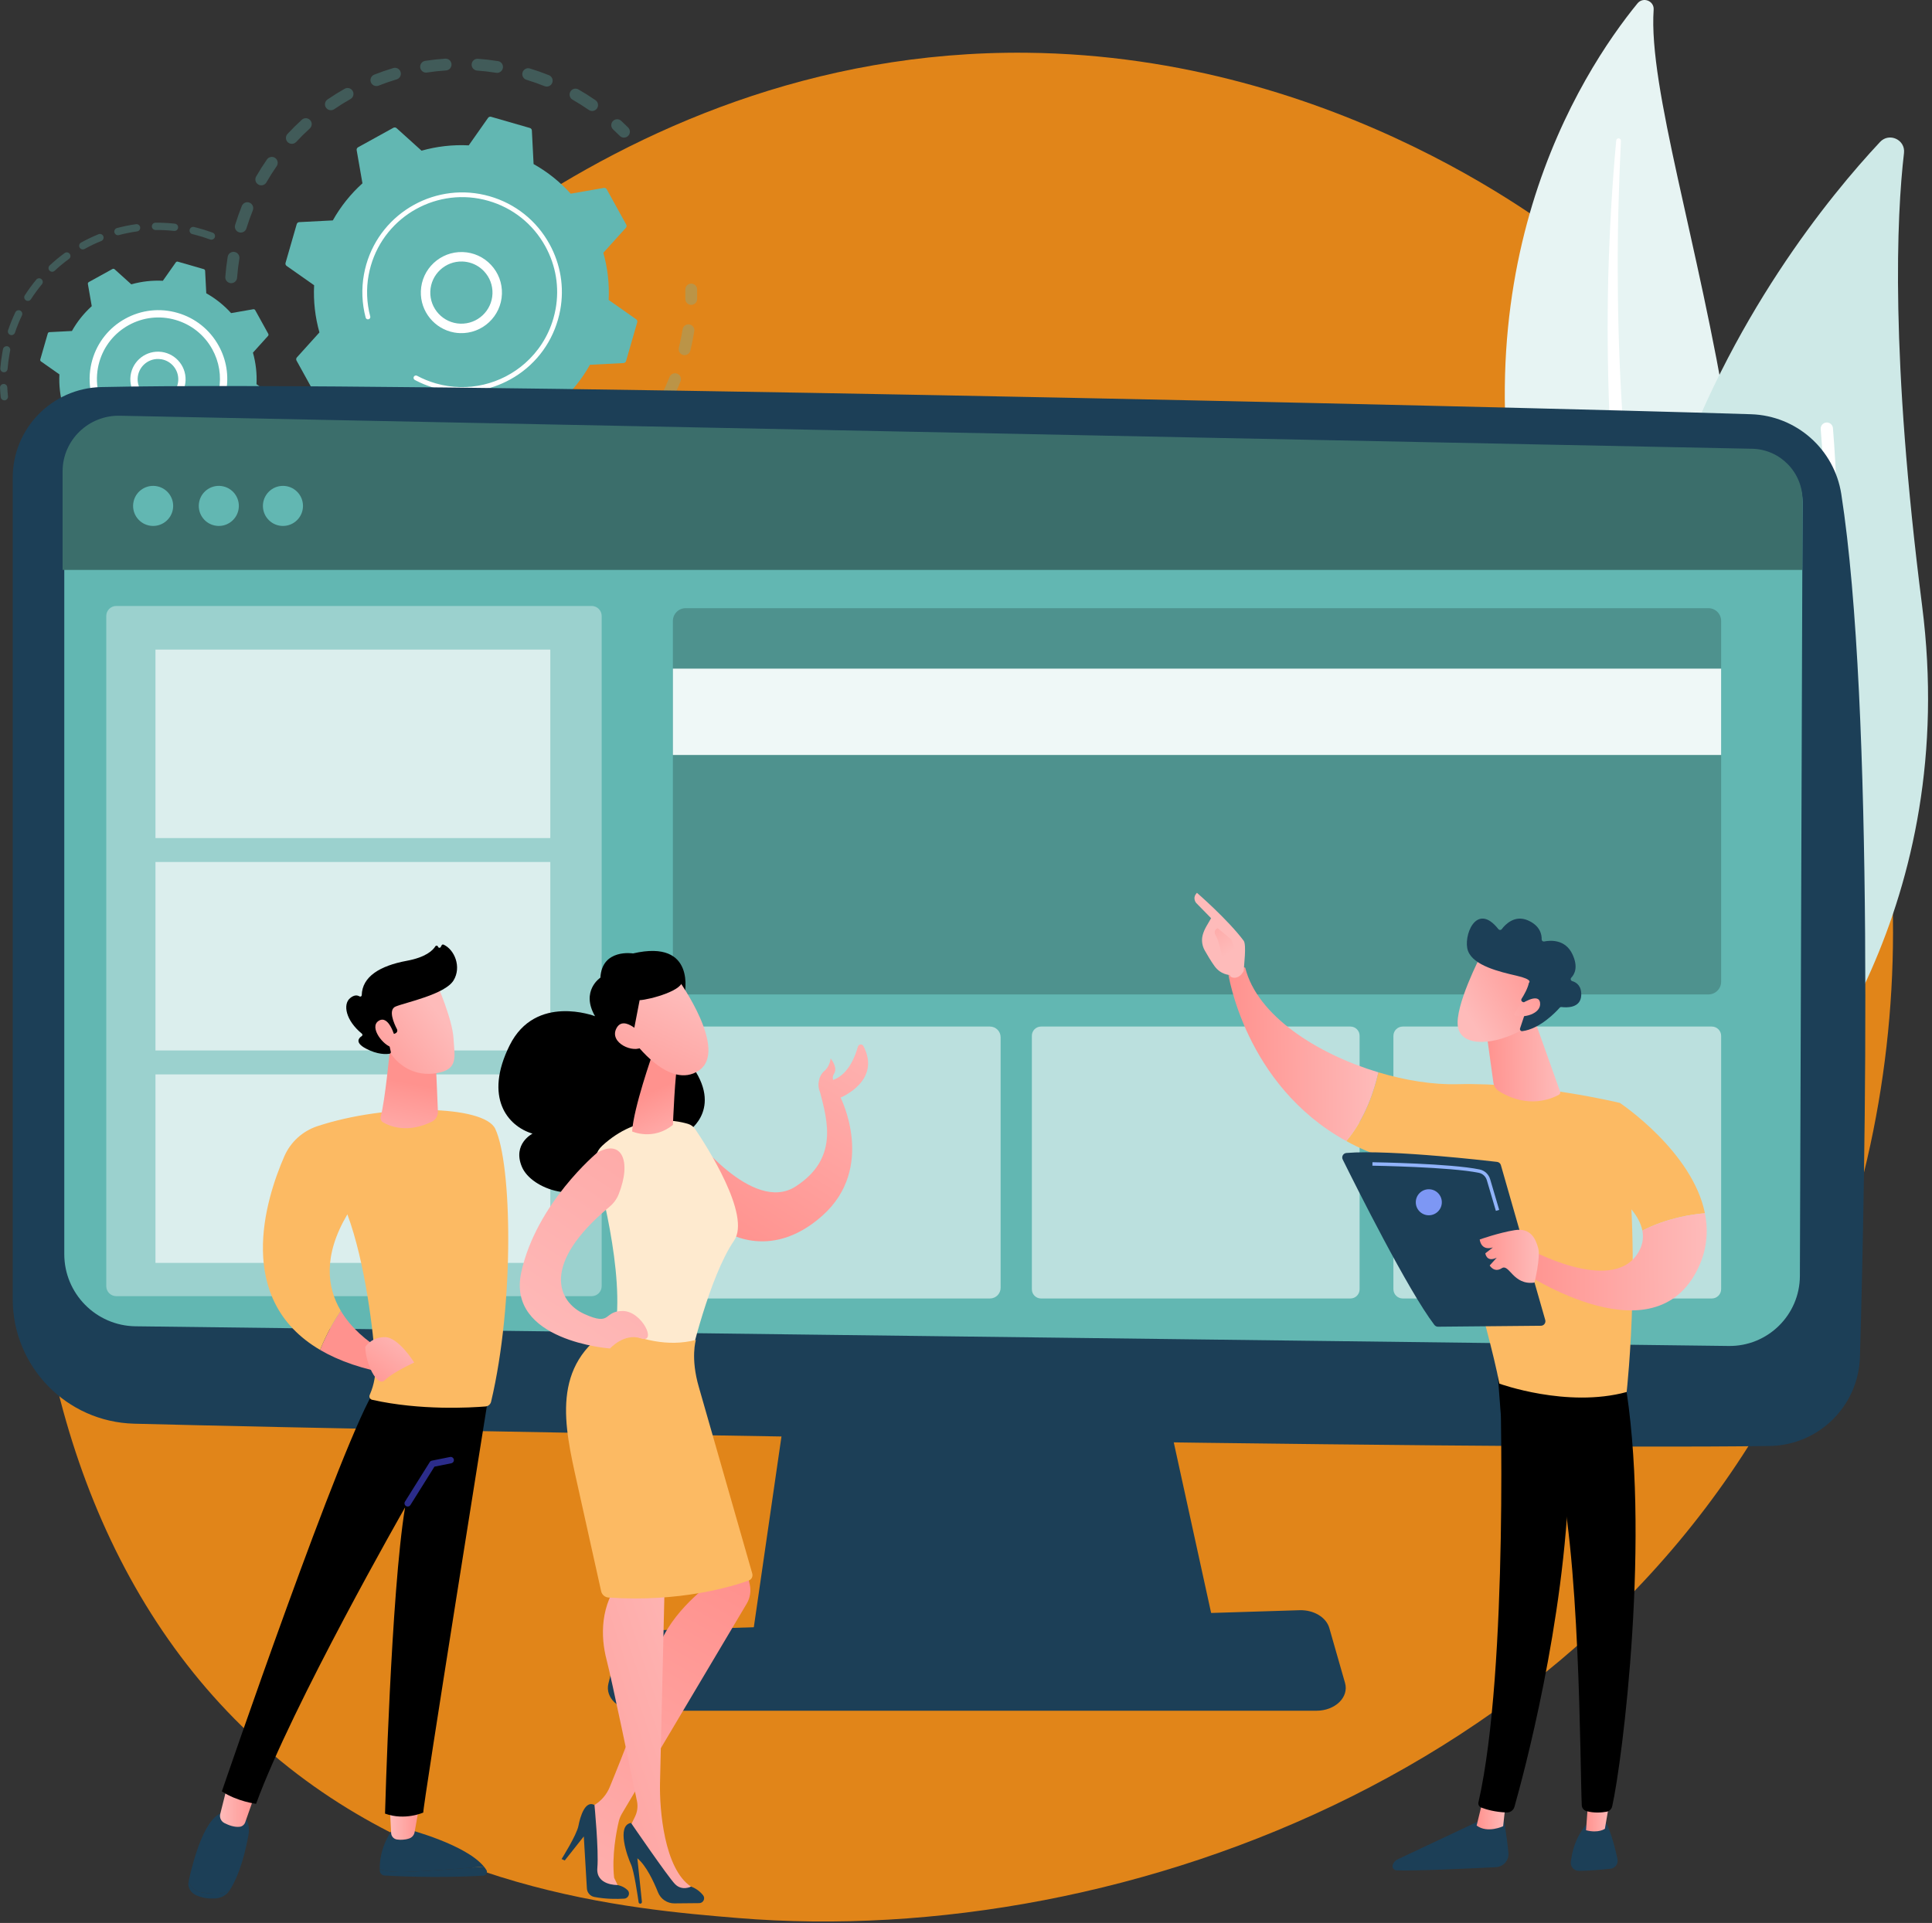 <svg xmlns="http://www.w3.org/2000/svg" width="452" height="450" viewBox="0 0 452 450" fill="none"><rect x="0" y="0" width="452" height="450" fill="#333333" stroke="none"/><path d="M424.609 308.848C380.45 412.064 263.885 456.398 172.554 448.839C147.617 446.775 97.443 442.622 58.267 405.575C-16.968 334.427 -5.381 185.709 66.641 98.152C75.915 86.876 140.115 11.332 240.158 12.343C313.403 13.083 364.814 54.459 371.065 59.613C378.962 66.125 396.38 81.599 412.078 106.147C448.962 163.827 452.204 244.348 424.609 308.848Z" fill="#E18519"></path><g opacity="0.3"><path d="M53.841 66.247C53.153 66.122 52.657 65.494 52.711 64.782C52.828 63.223 53.016 61.647 53.267 60.096C53.389 59.341 54.1 58.829 54.854 58.951C54.863 58.953 54.872 58.954 54.881 58.956C55.62 59.09 56.12 59.793 55.999 60.538C55.76 62.012 55.582 63.51 55.47 64.99C55.412 65.752 54.748 66.323 53.986 66.266C53.937 66.262 53.889 66.255 53.841 66.247ZM56.085 54.403C56.032 54.394 55.978 54.381 55.925 54.364C55.195 54.14 54.784 53.366 55.008 52.636C55.468 51.135 55.997 49.639 56.58 48.19C56.865 47.481 57.668 47.139 58.38 47.422C59.09 47.708 59.432 48.514 59.148 49.222C58.593 50.6 58.091 52.021 57.654 53.447C57.446 54.125 56.765 54.527 56.085 54.403ZM60.881 43.348C60.729 43.321 60.58 43.267 60.438 43.186C59.776 42.804 59.548 41.959 59.929 41.296C60.71 39.939 61.56 38.598 62.455 37.311C62.892 36.684 63.754 36.531 64.381 36.966C65.008 37.403 65.163 38.265 64.726 38.892C63.876 40.114 63.069 41.387 62.327 42.676C62.028 43.197 61.44 43.45 60.881 43.348ZM68.029 33.641C67.779 33.595 67.538 33.48 67.337 33.294C66.777 32.775 66.744 31.899 67.263 31.339C68.329 30.19 69.457 29.073 70.617 28.019C71.182 27.506 72.057 27.547 72.571 28.112C73.085 28.677 73.043 29.552 72.478 30.067C71.377 31.067 70.305 32.128 69.293 33.221C68.959 33.58 68.479 33.723 68.029 33.641ZM77.163 25.772C76.812 25.708 76.486 25.509 76.268 25.191C75.837 24.56 75.999 23.699 76.63 23.268C77.921 22.386 79.268 21.547 80.634 20.774C81.299 20.397 82.143 20.631 82.519 21.296C82.896 21.961 82.662 22.805 81.997 23.182C80.698 23.916 79.418 24.714 78.191 25.553C77.878 25.767 77.509 25.835 77.163 25.772ZM87.809 20.119C87.355 20.037 86.951 19.728 86.769 19.267C86.488 18.556 86.836 17.752 87.547 17.471C89.003 16.895 90.503 16.375 92.003 15.925C92.736 15.705 93.507 16.12 93.726 16.853C93.946 17.584 93.53 18.356 92.799 18.575C91.373 19.003 89.948 19.497 88.564 20.045C88.315 20.143 88.055 20.164 87.809 20.119ZM138.284 25.947C138.095 25.913 137.911 25.838 137.744 25.722C136.522 24.875 135.247 24.07 133.954 23.329C133.291 22.95 133.061 22.104 133.441 21.441C133.821 20.778 134.666 20.548 135.329 20.928C136.691 21.708 138.034 22.556 139.321 23.448C139.949 23.883 140.105 24.746 139.669 25.373C139.35 25.834 138.801 26.041 138.284 25.947ZM99.436 16.969C98.871 16.867 98.408 16.417 98.316 15.818C98.2 15.062 98.719 14.356 99.474 14.24C101.022 14.002 102.599 13.829 104.162 13.725C104.925 13.678 105.584 14.251 105.635 15.014C105.685 15.777 105.108 16.436 104.345 16.487C102.861 16.585 101.363 16.75 99.893 16.975C99.737 16.999 99.583 16.996 99.436 16.969ZM127.668 20.239C127.578 20.222 127.488 20.197 127.4 20.162C126.019 19.609 124.596 19.109 123.17 18.675C122.439 18.452 122.027 17.679 122.249 16.948C122.472 16.217 123.246 15.801 123.976 16.027C125.476 16.485 126.974 17.011 128.427 17.592C129.137 17.876 129.482 18.681 129.198 19.391C128.95 20.012 128.302 20.354 127.668 20.239ZM111.475 16.495C110.788 16.37 110.292 15.744 110.344 15.033C110.4 14.27 111.064 13.698 111.826 13.754C113.386 13.869 114.963 14.053 116.511 14.301C116.521 14.302 116.53 14.304 116.54 14.306C117.279 14.44 117.778 15.141 117.658 15.886C117.537 16.641 116.828 17.154 116.073 17.033C114.602 16.797 113.105 16.623 111.622 16.514C111.572 16.51 111.523 16.504 111.475 16.495Z" fill="#62B7B2"></path><path d="M145.735 32.183C145.467 32.135 145.21 32.007 145.003 31.799C144.5 31.293 143.977 30.79 143.451 30.302C142.89 29.783 142.856 28.907 143.375 28.347C143.894 27.786 144.77 27.751 145.331 28.272C145.885 28.785 146.434 29.314 146.964 29.846C147.503 30.387 147.501 31.264 146.96 31.802C146.626 32.135 146.165 32.261 145.735 32.183Z" fill="#62B7B2"></path></g><g opacity="0.3"><path d="M161.465 71.325C160.808 71.206 160.317 70.624 160.331 69.935C160.346 69.222 160.346 68.496 160.332 67.779C160.316 67.015 160.923 66.383 161.687 66.368C162.454 66.352 163.083 66.959 163.099 67.723C163.114 68.478 163.113 69.242 163.098 69.993C163.082 70.757 162.449 71.364 161.685 71.348C161.61 71.346 161.537 71.338 161.465 71.325Z" fill="#62B7B2"></path><path d="M98.001 123.268C97.374 123.154 96.748 123.029 96.121 122.893C95.374 122.731 94.9 121.995 95.061 121.248C95.223 120.501 95.964 120.025 96.707 120.188C98.154 120.502 99.611 120.756 101.053 120.946C101.812 121.047 102.344 121.741 102.245 122.498C102.145 123.256 101.45 123.79 100.693 123.69C99.8 123.573 98.895 123.431 98.001 123.268ZM89.104 120.861C89.028 120.848 88.951 120.827 88.876 120.8C87.425 120.272 85.981 119.676 84.583 119.03C83.89 118.709 83.587 117.887 83.908 117.194C84.229 116.5 85.053 116.196 85.745 116.519C87.072 117.132 88.444 117.698 89.823 118.2C90.541 118.461 90.911 119.255 90.65 119.973C90.416 120.616 89.755 120.98 89.104 120.861ZM107.96 124.137C107.318 124.02 106.83 123.46 106.825 122.784C106.821 122.02 107.436 121.397 108.201 121.392C109.662 121.383 111.144 121.311 112.604 121.178C113.365 121.109 114.038 121.669 114.107 122.43C114.177 123.191 113.616 123.864 112.855 123.934C111.317 124.074 109.757 124.149 108.218 124.159C108.13 124.16 108.044 124.152 107.96 124.137ZM78.469 115.6C78.296 115.568 78.127 115.503 77.97 115.402C76.672 114.569 75.394 113.671 74.171 112.731C73.566 112.266 73.452 111.397 73.917 110.792C74.383 110.185 75.251 110.071 75.858 110.537C77.018 111.429 78.232 112.282 79.465 113.073C80.108 113.486 80.295 114.342 79.882 114.985C79.57 115.471 79.004 115.697 78.469 115.6ZM119.734 122.75C119.207 122.654 118.762 122.256 118.633 121.701C118.46 120.957 118.923 120.213 119.668 120.04C121.091 119.71 122.52 119.314 123.916 118.863C124.643 118.629 125.423 119.027 125.658 119.755C125.892 120.482 125.493 121.262 124.766 121.496C123.297 121.971 121.792 122.388 120.294 122.736C120.104 122.78 119.914 122.783 119.734 122.75ZM130.918 118.813C130.497 118.737 130.118 118.467 129.918 118.052C129.587 117.363 129.876 116.537 130.565 116.205C131.885 115.57 133.195 114.871 134.456 114.129C135.114 113.741 135.962 113.96 136.35 114.619C136.738 115.278 136.518 116.126 135.859 116.514C134.532 117.295 133.154 118.03 131.765 118.699C131.491 118.83 131.196 118.864 130.918 118.813ZM140.979 112.532C140.659 112.474 140.358 112.304 140.14 112.028C139.667 111.428 139.77 110.558 140.37 110.085C141.521 109.176 142.647 108.21 143.716 107.211C144.274 106.689 145.149 106.718 145.672 107.277C146.193 107.836 146.164 108.711 145.605 109.233C144.48 110.284 143.295 111.301 142.084 112.257C141.759 112.513 141.355 112.601 140.979 112.532ZM149.429 104.207C149.207 104.167 148.992 104.072 148.805 103.919C148.212 103.438 148.122 102.566 148.604 101.973C149.529 100.836 150.415 99.646 151.238 98.437C151.669 97.805 152.53 97.642 153.161 98.072C153.792 98.502 153.956 99.362 153.526 99.994C152.658 101.268 151.725 102.521 150.751 103.719C150.421 104.124 149.909 104.294 149.429 104.207ZM155.848 94.226C155.723 94.203 155.6 94.163 155.48 94.104C154.796 93.764 154.516 92.934 154.855 92.25C155.505 90.939 156.107 89.584 156.644 88.221C156.925 87.51 157.731 87.162 158.439 87.442C159.15 87.722 159.499 88.526 159.219 89.237C158.652 90.672 158.018 92.099 157.335 93.478C157.054 94.044 156.439 94.334 155.848 94.226ZM159.915 83.086C159.887 83.081 159.859 83.075 159.831 83.068C159.089 82.886 158.635 82.137 158.817 81.395C159.074 80.347 159.302 79.279 159.495 78.22C159.564 77.837 159.629 77.453 159.691 77.07C159.811 76.315 160.52 75.801 161.275 75.922C162.041 76.028 162.544 76.751 162.424 77.505C162.359 77.909 162.291 78.311 162.217 78.715C162.015 79.829 161.775 80.953 161.504 82.055C161.329 82.769 160.628 83.216 159.915 83.086Z" fill="#62B7B2"></path><path d="M69.232 108.101C68.961 108.052 68.703 107.922 68.495 107.712C67.969 107.178 67.445 106.624 66.936 106.063C66.422 105.497 66.465 104.622 67.03 104.109C67.596 103.595 68.471 103.637 68.985 104.203C69.468 104.736 69.966 105.262 70.466 105.769C71.002 106.312 70.996 107.189 70.452 107.725C70.118 108.054 69.66 108.179 69.232 108.101Z" fill="#62B7B2"></path></g><path d="M73.939 92.645C74.073 92.886 74.345 93.017 74.617 92.969L82.371 91.618C84.835 94.345 87.751 96.7 91.051 98.549L91.454 106.405C91.469 106.68 91.656 106.917 91.921 106.993L100.993 109.609C101.258 109.686 101.542 109.585 101.701 109.36L106.225 102.925C110.003 103.117 113.726 102.677 117.264 101.681L123.107 106.954C123.312 107.139 123.612 107.173 123.853 107.04L132.117 102.475C132.359 102.342 132.489 102.07 132.442 101.798L131.09 94.044C133.818 91.58 136.172 88.663 138.022 85.363L145.877 84.96C146.153 84.946 146.389 84.758 146.465 84.493L149.082 75.422C149.158 75.157 149.058 74.872 148.832 74.714L142.398 70.189C142.589 66.411 142.15 62.689 141.153 59.151L146.426 53.307C146.611 53.103 146.646 52.803 146.512 52.562L141.948 44.297C141.814 44.056 141.542 43.925 141.27 43.973L133.516 45.324C131.052 42.597 128.136 40.243 124.836 38.393L124.433 30.537C124.418 30.262 124.231 30.026 123.966 29.949L114.894 27.333C114.629 27.256 114.345 27.357 114.186 27.582L109.662 34.017C105.884 33.825 102.161 34.265 98.623 35.261L92.78 29.988C92.575 29.803 92.275 29.769 92.034 29.902L83.769 34.467C83.528 34.6 83.398 34.872 83.445 35.144L84.796 42.898C82.069 45.362 79.715 48.279 77.865 51.578L70.01 51.982C69.734 51.996 69.498 52.183 69.421 52.449L66.805 61.52C66.729 61.785 66.829 62.069 67.054 62.228L73.489 66.752C73.297 70.53 73.737 74.253 74.733 77.791L69.46 83.635C69.276 83.839 69.241 84.139 69.374 84.38L73.939 92.645Z" fill="#62B7B2"></path><path d="M106.241 77.808C101.689 76.98 98.3 72.911 98.46 68.153C98.635 62.923 103.032 58.811 108.262 58.986C110.796 59.071 113.145 60.138 114.876 61.989C116.607 63.84 117.514 66.255 117.429 68.789C117.254 74.019 112.856 78.131 107.626 77.956C107.155 77.94 106.692 77.89 106.241 77.808ZM109.261 61.314C108.909 61.25 108.552 61.211 108.188 61.199C104.178 61.064 100.807 64.218 100.672 68.227C100.538 72.237 103.69 75.61 107.701 75.743C111.71 75.878 115.082 72.725 115.216 68.715C115.282 66.772 114.586 64.921 113.259 63.501C112.18 62.348 110.787 61.591 109.261 61.314Z" fill="white"></path><path d="M103.98 91.328C103.198 91.186 102.419 91.004 101.645 90.781C101.402 90.71 101.159 90.636 100.918 90.558C99.729 90.174 98.572 89.695 97.465 89.129C97.45 89.121 97.435 89.114 97.42 89.106C97.377 89.084 97.335 89.062 97.292 89.04C97.209 88.996 97.126 88.952 97.044 88.908C96.827 88.792 96.719 88.552 96.761 88.322C96.771 88.266 96.79 88.211 96.818 88.159C96.963 87.889 97.298 87.789 97.567 87.933C98.953 88.678 100.428 89.278 101.952 89.717C109.52 91.901 117.321 89.865 122.832 85.006C125.898 82.304 128.255 78.728 129.468 74.519C129.681 73.781 129.856 73.037 129.991 72.292C130.902 67.274 130.067 62.138 127.568 57.614C124.698 52.416 119.975 48.648 114.271 47.003C102.489 43.606 90.15 50.425 86.754 62.2C86.545 62.927 86.373 63.661 86.239 64.399C85.657 67.6 85.783 70.893 86.618 74.04C86.639 74.121 86.642 74.203 86.627 74.281C86.59 74.485 86.439 74.66 86.225 74.717C85.929 74.794 85.626 74.62 85.548 74.324C84.671 71.019 84.539 67.562 85.15 64.202C85.29 63.426 85.471 62.656 85.69 61.894C89.256 49.53 102.218 42.375 114.577 45.939C120.566 47.666 125.524 51.622 128.537 57.078C131.161 61.828 132.037 67.22 131.081 72.488C130.938 73.27 130.756 74.051 130.532 74.825C128.805 80.815 124.849 85.772 119.393 88.786C114.642 91.41 109.249 92.286 103.98 91.328Z" fill="white"></path><g opacity="0.3"><path d="M0.863 93.677C0.499 93.611 0.207 93.313 0.166 92.926C0.09 92.205 0.034 91.471 0.001 90.746C-0.021 90.275 0.344 89.875 0.816 89.853C1.288 89.83 1.687 90.196 1.708 90.668C1.74 91.359 1.793 92.058 1.866 92.747C1.916 93.215 1.576 93.636 1.106 93.687C1.023 93.695 0.942 93.692 0.863 93.677Z" fill="#62B7B2"></path><path d="M0.773 87.104C0.346 87.027 0.04 86.637 0.074 86.197C0.172 84.951 0.335 83.697 0.558 82.468C0.605 82.21 0.655 81.951 0.708 81.691C0.802 81.229 1.275 80.952 1.716 81.024C2.178 81.118 2.477 81.569 2.383 82.032C2.332 82.279 2.284 82.527 2.239 82.774C2.026 83.946 1.871 85.142 1.778 86.33C1.741 86.801 1.33 87.152 0.859 87.115C0.83 87.113 0.801 87.109 0.773 87.104ZM2.544 78.409C2.504 78.402 2.464 78.392 2.425 78.379C1.977 78.229 1.736 77.745 1.885 77.297C2.365 75.861 2.939 74.442 3.59 73.08C3.793 72.653 4.305 72.475 4.729 72.677C5.155 72.881 5.335 73.39 5.132 73.816C4.511 75.116 3.964 76.469 3.506 77.839C3.37 78.247 2.955 78.484 2.544 78.409ZM6.371 70.403C6.264 70.384 6.16 70.344 6.063 70.282C5.665 70.027 5.55 69.498 5.805 69.101C6.622 67.829 7.527 66.593 8.496 65.43C8.798 65.066 9.335 65.017 9.699 65.32C10.062 65.622 10.111 66.161 9.809 66.523C8.885 67.633 8.022 68.81 7.244 70.024C7.051 70.325 6.702 70.463 6.371 70.403ZM12.049 63.584C11.875 63.552 11.71 63.466 11.579 63.328C11.257 62.983 11.274 62.442 11.619 62.119C12.724 61.084 13.903 60.108 15.124 59.219C15.506 58.941 16.041 59.026 16.318 59.407C16.596 59.788 16.512 60.322 16.131 60.601C14.967 61.448 13.841 62.379 12.787 63.367C12.582 63.559 12.307 63.63 12.049 63.584ZM19.221 58.357C18.978 58.313 18.756 58.164 18.626 57.931C18.397 57.519 18.546 56.999 18.958 56.769C20.281 56.035 21.662 55.375 23.061 54.808C23.499 54.63 23.997 54.842 24.174 55.28C24.351 55.717 24.14 56.216 23.703 56.392C22.367 56.934 21.05 57.563 19.788 58.264C19.609 58.363 19.409 58.391 19.221 58.357ZM27.442 55.031C27.128 54.973 26.858 54.74 26.769 54.41C26.647 53.955 26.918 53.486 27.374 53.364C28.835 52.973 30.335 52.67 31.831 52.463C32.3 52.4 32.73 52.726 32.794 53.193C32.859 53.66 32.532 54.092 32.065 54.156C30.639 54.353 29.209 54.642 27.816 55.015C27.69 55.049 27.563 55.052 27.442 55.031ZM36.226 53.815C35.832 53.743 35.53 53.401 35.525 52.986C35.518 52.514 35.896 52.127 36.368 52.12C37.876 52.1 39.404 52.174 40.912 52.34C41.381 52.4 41.72 52.816 41.667 53.284C41.616 53.754 41.193 54.092 40.724 54.04C39.286 53.88 37.828 53.81 36.391 53.829C36.334 53.83 36.279 53.825 36.226 53.815ZM49.299 56.082C49.251 56.073 49.202 56.06 49.154 56.042C47.986 55.608 46.774 55.231 45.55 54.92C45.365 54.872 45.183 54.827 45.001 54.785C44.541 54.675 44.257 54.216 44.365 53.756C44.473 53.296 44.94 52.999 45.393 53.12C45.588 53.167 45.781 53.214 45.975 53.264C47.253 53.589 48.524 53.985 49.749 54.44C50.191 54.604 50.417 55.096 50.252 55.538C50.106 55.932 49.7 56.154 49.299 56.082Z" fill="#62B7B2"></path></g><g opacity="0.3"><path d="M30.773 125.438C30.314 125.355 30.006 124.917 30.084 124.456C30.162 123.99 30.603 123.676 31.068 123.755C32.47 123.991 33.897 124.143 35.311 124.208C35.78 124.234 36.148 124.629 36.126 125.101C36.105 125.573 35.705 125.937 35.233 125.916C33.75 125.847 32.254 125.688 30.785 125.441C30.781 125.44 30.777 125.439 30.773 125.438ZM26.514 124.455C26.483 124.449 26.453 124.442 26.423 124.433C24.996 124.012 23.58 123.501 22.215 122.912C21.781 122.725 21.581 122.223 21.768 121.789C21.955 121.355 22.46 121.158 22.891 121.342C24.194 121.904 25.545 122.392 26.907 122.794C27.359 122.927 27.618 123.403 27.485 123.855C27.36 124.278 26.937 124.531 26.514 124.455ZM39.49 125.835C39.118 125.768 38.822 125.456 38.791 125.06C38.755 124.591 39.107 124.179 39.578 124.143C40.995 124.032 42.417 123.835 43.806 123.556C44.27 123.465 44.719 123.763 44.812 124.226C44.905 124.688 44.605 125.139 44.142 125.232C42.687 125.525 41.196 125.731 39.71 125.846C39.635 125.852 39.561 125.848 39.49 125.835ZM18.498 120.994C18.402 120.976 18.308 120.942 18.219 120.891C16.934 120.139 15.682 119.3 14.5 118.397C14.124 118.11 14.053 117.574 14.339 117.198C14.625 116.825 15.161 116.752 15.537 117.038C16.665 117.898 17.857 118.698 19.082 119.415C19.489 119.654 19.627 120.178 19.388 120.585C19.201 120.903 18.841 121.056 18.498 120.994ZM48.044 124.114C47.746 124.06 47.487 123.849 47.385 123.542C47.236 123.093 47.479 122.61 47.927 122.461C49.273 122.015 50.606 121.482 51.889 120.876C52.316 120.674 52.826 120.857 53.027 121.284C53.229 121.711 53.046 122.22 52.619 122.422C51.274 123.057 49.876 123.616 48.465 124.084C48.324 124.131 48.18 124.138 48.044 124.114ZM55.935 120.39C55.708 120.349 55.498 120.215 55.365 120.005C55.113 119.605 55.233 119.077 55.632 118.826C56.835 118.068 58.003 117.231 59.102 116.338C59.469 116.04 60.007 116.097 60.304 116.463C60.602 116.829 60.546 117.367 60.18 117.664C59.028 118.601 57.804 119.478 56.543 120.272C56.355 120.391 56.138 120.427 55.935 120.39ZM62.708 114.883C62.548 114.854 62.395 114.779 62.269 114.657C61.929 114.33 61.919 113.788 62.246 113.448C63.233 112.426 64.166 111.333 65.018 110.201C65.301 109.825 65.837 109.749 66.214 110.033C66.591 110.317 66.667 110.852 66.383 111.23C65.49 112.416 64.512 113.562 63.477 114.636C63.271 114.849 62.98 114.932 62.708 114.883Z" fill="#62B7B2"></path><path d="M11.527 115.671C11.365 115.642 11.21 115.565 11.083 115.441C10.56 114.93 10.05 114.4 9.567 113.868C9.25 113.518 9.276 112.978 9.625 112.66C9.975 112.345 10.515 112.37 10.833 112.719C11.293 113.227 11.78 113.732 12.279 114.22C12.616 114.55 12.622 115.092 12.292 115.429C12.085 115.639 11.797 115.72 11.527 115.671Z" fill="#62B7B2"></path></g><path d="M14.201 104.936C14.29 105.098 14.472 105.185 14.654 105.153L19.842 104.249C21.491 106.074 23.443 107.649 25.651 108.887L25.921 114.144C25.93 114.328 26.056 114.486 26.233 114.537L32.303 116.288C32.48 116.339 32.671 116.272 32.777 116.121L35.804 111.815C38.333 111.943 40.823 111.649 43.191 110.983L47.101 114.511C47.238 114.635 47.439 114.658 47.6 114.569L53.13 111.514C53.292 111.425 53.379 111.243 53.347 111.061L52.443 105.872C54.268 104.224 55.844 102.272 57.081 100.064L62.338 99.794C62.522 99.784 62.68 99.659 62.731 99.482L64.482 93.412C64.533 93.234 64.466 93.044 64.315 92.938L60.01 89.91C60.138 87.382 59.844 84.891 59.177 82.524L62.705 78.613C62.829 78.476 62.852 78.276 62.763 78.114L59.708 72.584C59.619 72.423 59.437 72.335 59.255 72.367L54.066 73.272C52.418 71.446 50.466 69.871 48.258 68.633L47.988 63.377C47.978 63.192 47.853 63.034 47.676 62.983L41.605 61.233C41.428 61.181 41.238 61.248 41.132 61.399L38.104 65.705C35.576 65.577 33.085 65.871 30.718 66.538L26.808 63.009C26.671 62.885 26.47 62.862 26.308 62.952L20.778 66.006C20.617 66.095 20.53 66.277 20.561 66.459L21.465 71.648C19.64 73.297 18.065 75.249 16.827 77.457L11.571 77.726C11.386 77.736 11.228 77.861 11.177 78.039L9.427 84.109C9.376 84.286 9.443 84.477 9.593 84.583L13.899 87.61C13.771 90.138 14.065 92.629 14.732 94.997L11.203 98.907C11.08 99.044 11.057 99.244 11.146 99.406L14.201 104.936Z" fill="#62B7B2"></path><path d="M35.785 95.119C34.429 94.872 33.192 94.2 32.233 93.175C31.054 91.914 30.436 90.269 30.494 88.543C30.613 84.982 33.608 82.181 37.171 82.299C40.738 82.425 43.535 85.415 43.416 88.977C43.358 90.703 42.632 92.303 41.37 93.482C40.109 94.661 38.464 95.279 36.738 95.221C36.416 95.21 36.097 95.175 35.785 95.119ZM37.808 84.082C37.582 84.041 37.35 84.016 37.114 84.007C34.493 83.92 32.29 85.98 32.203 88.601C32.16 89.87 32.614 91.08 33.482 92.007C34.349 92.935 35.526 93.468 36.796 93.513C38.065 93.555 39.276 93.101 40.203 92.234C41.131 91.366 41.665 90.189 41.708 88.919C41.787 86.535 40.089 84.496 37.808 84.082Z" fill="white"></path><path d="M34.199 104.528C33.667 104.431 33.136 104.306 32.605 104.154C31.552 103.851 30.529 103.44 29.561 102.931C29.518 102.908 29.475 102.885 29.431 102.862C29.097 102.682 28.93 102.312 28.994 101.957C29.01 101.871 29.04 101.786 29.083 101.704C29.306 101.288 29.825 101.135 30.24 101.356C31.139 101.84 32.094 102.228 33.078 102.511H33.079C33.133 102.527 33.187 102.542 33.241 102.557C35.576 103.206 37.985 103.249 40.286 102.717C41.535 102.428 42.753 101.969 43.909 101.344C43.919 101.339 43.928 101.334 43.938 101.329C43.966 101.313 43.995 101.298 44.023 101.282C47.388 99.423 49.828 96.366 50.892 92.673C51.031 92.195 51.143 91.714 51.231 91.231C51.821 87.983 51.28 84.658 49.662 81.728C47.804 78.364 44.746 75.925 41.054 74.86C37.363 73.797 33.474 74.232 30.109 76.089C26.745 77.948 24.305 81.005 23.24 84.698C23.104 85.168 22.993 85.643 22.906 86.121C22.53 88.194 22.611 90.325 23.152 92.362C23.185 92.488 23.189 92.614 23.167 92.734C23.109 93.049 22.876 93.32 22.545 93.407C22.088 93.527 21.621 93.257 21.5 92.8C20.895 90.52 20.804 88.135 21.224 85.817C21.322 85.282 21.446 84.75 21.598 84.225C22.79 80.093 25.519 76.672 29.283 74.593C33.047 72.514 37.394 72.022 41.527 73.217C45.659 74.408 49.079 77.137 51.158 80.902C52.969 84.179 53.573 87.899 52.913 91.533C52.815 92.073 52.689 92.611 52.535 93.146C50.227 101.146 42.221 105.986 34.199 104.528Z" fill="white"></path><path d="M386.878 2.257C387.018 0.198 384.406 -0.811 383.101 0.787C369.845 17.018 339.112 64.434 358.058 137.652C381.829 229.515 366.901 266.168 345.449 290.165C345.449 290.165 377.401 275.978 393.732 238.629C433.826 146.928 384.378 38.866 386.878 2.257Z" fill="#E7F4F3"></path><path d="M379.224 32.951C378.71 43.597 378.405 54.248 378.49 64.895C378.52 75.54 378.872 86.18 379.555 96.793C380.279 107.402 381.202 117.997 382.573 128.536C383.897 139.082 385.673 149.558 387.492 160.07C389.252 170.587 391.084 181.171 391.839 191.975C392.602 202.756 392.09 213.801 389.575 224.425C388.945 227.073 388.265 229.72 387.435 232.3C386.653 234.897 385.756 237.461 384.813 240.006C382.902 245.09 380.65 250.056 378.04 254.831C372.794 264.371 366.1 273.104 358.464 280.757C357.66 281.563 356.356 281.564 355.55 280.761C354.759 279.971 354.744 278.699 355.505 277.891L355.51 277.885C357.314 275.971 359.095 274.039 360.783 272.034C361.643 271.045 362.458 270.02 363.291 269.01C364.086 267.97 364.921 266.961 365.682 265.898C368.798 261.697 371.616 257.283 374.093 252.683C379.087 243.516 382.737 233.555 385.157 223.41C386.31 218.323 387.087 213.159 387.463 207.953C387.835 202.746 387.808 197.503 387.482 192.258C386.829 181.761 385.102 171.269 383.418 160.741C381.747 150.208 380.141 139.612 378.973 128.967C378.375 123.646 377.872 118.315 377.465 112.978C377.246 110.311 377.079 107.64 376.907 104.97C376.761 102.298 376.63 99.626 376.52 96.953C376.101 86.26 376.009 75.56 376.254 64.871C376.551 54.184 377.132 43.509 378.122 32.873C378.151 32.569 378.42 32.346 378.724 32.374C379.019 32.402 379.238 32.658 379.224 32.951Z" fill="white"></path><path d="M400.2 269.708C401.698 273.069 406.142 273.807 408.681 271.144C422.693 256.45 458.55 211.324 449.691 141.798C442.21 83.086 443.733 50.539 445.448 35.811C445.811 32.697 441.987 30.93 439.846 33.22C416.222 58.487 345.894 147.937 400.2 269.708Z" fill="#CEE9E7"></path><path d="M405.171 269.379C405.251 269.424 405.335 269.462 405.425 269.491C406.178 269.742 406.991 269.334 407.242 268.581C407.525 267.728 435.54 182.293 428.826 100.188C428.761 99.398 428.068 98.809 427.276 98.873C426.486 98.938 425.897 99.631 425.961 100.422C432.627 181.93 404.797 266.827 404.515 267.675C404.295 268.338 404.584 269.048 405.171 269.379Z" fill="white"></path><path d="M185.375 318.577L176.016 383.164H284.598L270.455 318.577H185.375Z" fill="#1C3F57"></path><path d="M2.977 111.775V304.012C2.977 319.826 15.579 332.758 31.387 333.166C101.602 334.977 347.178 339.367 414.017 338.381C425.505 338.212 434.811 329.019 435.143 317.534C436.432 272.875 438.525 165.484 430.779 115.627C429.147 105.128 420.285 97.276 409.665 96.937C350.834 95.055 90.507 89.079 23.699 90.579C12.177 90.838 2.977 100.25 2.977 111.775Z" fill="#1C3F57"></path><path d="M15.039 110.839V293.478C15.039 302.711 22.451 310.234 31.683 310.372L404.402 314.977C413.554 315.114 421.057 307.75 421.091 298.596L421.715 117.589C421.739 111.044 416.525 105.681 409.981 105.522L28.386 97.813C21.068 97.635 15.039 103.519 15.039 110.839Z" fill="#62B7B2"></path><path d="M307.987 400.338H149.07C144.752 400.338 141.51 397.264 142.345 393.963L144.384 385.898C144.998 383.473 147.666 381.692 150.835 381.593L304.037 376.813C307.348 376.71 310.279 378.467 311.001 380.988L314.677 393.833C315.632 397.17 312.374 400.338 307.987 400.338Z" fill="#1C3F57"></path><path d="M421.658 133.376L421.714 117.122C421.739 110.577 416.521 105.176 409.974 105.017L28.076 97.289C20.753 97.111 14.643 102.977 14.643 110.297V133.376H421.658Z" fill="#3B6E6B"></path><path opacity="0.36" d="M138.418 303.323H27.205C25.909 303.323 24.859 302.272 24.859 300.976V144.149C24.859 142.854 25.909 141.803 27.205 141.803H138.418C139.714 141.803 140.765 142.854 140.765 144.149V300.976C140.765 302.272 139.714 303.323 138.418 303.323Z" fill="white"></path><path d="M399.692 232.713H160.403C158.759 232.713 157.426 231.38 157.426 229.736V145.304C157.426 143.66 158.759 142.327 160.403 142.327H399.692C401.336 142.327 402.669 143.66 402.669 145.304V229.736C402.669 231.38 401.336 232.713 399.692 232.713Z" fill="#4E928E"></path><path opacity="0.57" d="M231.602 303.865H159.925C158.545 303.865 157.426 302.746 157.426 301.366V242.728C157.426 241.348 158.545 240.229 159.925 240.229H231.602C232.982 240.229 234.101 241.348 234.101 242.728V301.366C234.101 302.746 232.982 303.865 231.602 303.865Z" fill="white"></path><path opacity="0.57" d="M315.937 303.865H243.558C242.372 303.865 241.41 302.903 241.41 301.717V242.377C241.41 241.191 242.372 240.229 243.558 240.229H315.937C317.123 240.229 318.085 241.191 318.085 242.377V301.717C318.085 302.903 317.123 303.865 315.937 303.865Z" fill="white"></path><path opacity="0.57" d="M400.483 303.865H328.181C326.973 303.865 325.994 302.886 325.994 301.678V242.415C325.994 241.208 326.973 240.229 328.181 240.229H400.483C401.69 240.229 402.669 241.208 402.669 242.415V301.678C402.669 302.886 401.69 303.865 400.483 303.865Z" fill="white"></path><path d="M40.392 119.454C40.98 116.932 39.412 114.411 36.89 113.824C34.368 113.236 31.848 114.804 31.26 117.326C30.673 119.848 32.241 122.368 34.762 122.956C37.284 123.543 39.805 121.975 40.392 119.454Z" fill="#62B7B2"></path><path d="M55.758 119.454C56.345 116.932 54.777 114.412 52.256 113.824C49.734 113.236 47.213 114.804 46.626 117.326C46.038 119.848 47.606 122.368 50.128 122.956C52.65 123.544 55.17 121.976 55.758 119.454Z" fill="#62B7B2"></path><path d="M69.513 121.706C71.344 119.875 71.344 116.906 69.513 115.075C67.682 113.244 64.713 113.244 62.883 115.075C61.052 116.906 61.052 119.875 62.883 121.706C64.713 123.537 67.682 123.537 69.513 121.706Z" fill="#62B7B2"></path><path opacity="0.64" d="M128.746 152.014H36.373V196.121H128.746V152.014Z" fill="white"></path><path opacity="0.64" d="M128.746 201.717H36.373V245.824H128.746V201.717Z" fill="white"></path><path opacity="0.64" d="M128.746 251.428H36.373V295.535H128.746V251.428Z" fill="white"></path><path d="M402.669 156.469H157.426V176.676H402.669V156.469Z" fill="#EFF8F7"></path><path d="M202.003 244.793C201.71 244.233 200.88 244.321 200.711 244.931C200.083 247.188 198.566 251.126 195.381 252.525C195.221 252.595 195.069 252.667 194.922 252.738C194.778 252.305 194.776 251.802 195.121 251.274C196.112 249.761 194.324 247.694 194.324 247.694C194.324 247.694 194.206 249.514 192.822 250.66C191.631 251.647 191.059 253.844 191.873 255.646C193.597 262.341 196.178 271.195 186.124 277.664C176.071 284.133 161.913 265.456 161.913 265.456L168.94 287.732C168.94 287.732 179.786 295.736 192.402 284.482C205.018 273.227 196.656 256.85 196.656 256.85C196.656 256.85 206.278 252.968 202.003 244.793Z" fill="url(#paint0_linear_754_264)"></path><path d="M160.152 232.725C160.152 232.725 163.064 219.659 148.099 223.118C148.099 223.118 140.834 221.931 140.465 228.787C140.465 228.787 135.782 231.873 139.211 237.807C139.211 237.807 125.294 232.432 119.23 244.63C113.167 256.828 118.741 263.54 124.584 265.288C124.584 265.288 119.85 267.665 122.09 273.032C124.331 278.398 135.679 282.182 142.382 275.655C142.382 275.655 161.455 278.176 161.074 264.703C161.074 264.703 169.945 258.974 160.627 247.84C151.31 236.706 160.152 232.725 160.152 232.725Z" fill="black"></path><path d="M160.974 263.009C157.966 262.107 149.21 260.442 140.881 268.129C139.469 269.432 138.891 271.413 139.395 273.268C141.632 281.504 147.534 305.836 142.359 316.364C142.359 316.364 151.479 326.418 161.429 318.315C161.429 318.315 165.893 298.858 171.74 290.317C175.777 284.42 165.303 268.174 162.653 264.248C162.252 263.654 161.66 263.214 160.974 263.009Z" fill="#FEEACF"></path><path d="M152.67 246.646C152.67 246.646 148.222 259.227 147.888 264.777C147.888 264.777 152.803 267.012 157.435 263.239C157.435 263.239 157.921 250.673 158.623 248.423L152.67 246.646Z" fill="url(#paint1_linear_754_264)"></path><path d="M158.848 229.493C158.848 229.493 170.481 245.773 163.527 250.501C156.574 255.23 148.292 243.661 148.292 243.661C148.292 243.661 145.593 234.75 148.416 231.728C151.238 228.705 158.848 229.493 158.848 229.493Z" fill="url(#paint2_linear_754_264)"></path><path d="M153.464 225.603C153.464 225.603 158.808 226.869 159.557 229.287C160.305 231.705 151.978 233.947 149.645 234.057L147.765 243.814C147.765 243.814 142.207 234.635 144.409 229.334C146.61 224.033 153.464 225.603 153.464 225.603Z" fill="black"></path><path d="M150.547 242.463C150.547 242.463 146.019 237.219 144.218 240.638C142.417 244.056 148.294 246.623 150.328 244.944L150.547 242.463Z" fill="url(#paint3_linear_754_264)"></path><path d="M173.044 359.165C173.01 360.048 174.56 367.054 175.405 370.791C175.744 372.295 175.508 373.868 174.742 375.206L145.513 424.4C145.16 424.995 144.902 425.64 144.746 426.314C144.21 428.622 143.099 434.28 143.679 439.427L145.191 442.567L138.652 441.083L137.229 423.521L139.08 422.392C140.68 421.417 141.925 419.959 142.638 418.227C145.281 411.807 151.844 395.465 153.536 387.501C155.459 378.45 165.51 371.098 165.51 371.098L163.744 366.923L173.044 359.165Z" fill="url(#paint4_linear_754_264)"></path><path d="M131.384 435.04C131.384 435.04 134.916 429.441 135.331 427.262C135.747 425.082 136.903 421.234 139.08 422.392C139.08 422.392 140.106 432.979 139.753 437.116C139.399 441.252 144.429 441.119 144.429 441.119C144.429 441.119 145.815 441.314 146.831 442.329C147.532 443.03 147.03 444.246 146.041 444.31C144.395 444.416 141.78 444.443 139.035 443.913C138.076 443.728 137.365 442.911 137.306 441.936L136.582 429.751L132.127 435.376L131.384 435.04Z" fill="#1C3F57"></path><path d="M155.583 367.001C155.583 367.001 154.552 411.004 154.412 417.254C154.273 423.504 155.399 437.353 161.664 441.493L158.938 443.511C158.938 443.511 155.531 440.616 152.203 435.043C148.464 428.782 147.333 427.639 147.333 427.639L148.574 425.098C149.117 423.985 149.276 422.727 149.026 421.514C147.674 414.962 143.158 393.167 141.926 388.473C140.471 382.933 140.368 375.534 145.428 369.34C150.487 363.147 155.583 367.001 155.583 367.001Z" fill="url(#paint5_linear_754_264)"></path><path d="M149.797 445.494C149.603 445.496 149.438 445.357 149.41 445.165C149.202 443.698 148.334 437.816 147.624 436.293C146.81 434.549 144.153 427.208 147.625 426.585C147.625 426.585 156.258 439.198 157.916 440.899C159.573 442.599 161.664 441.493 161.664 441.493C161.664 441.493 163.279 441.97 164.497 443.526C165.076 444.266 164.536 445.353 163.596 445.362L157.781 445.418C156.092 445.434 154.573 444.408 153.946 442.84C152.922 440.284 151.164 436.534 149.114 434.87L150.179 445.066C150.203 445.294 150.026 445.492 149.797 445.494Z" fill="#1C3F57"></path><path d="M162.805 313.57C162.805 313.57 161.495 317.747 163.508 324.626L175.996 368.234C176.192 368.92 175.822 369.637 175.152 369.877C171.416 371.218 159.137 375.007 142.374 373.852C141.531 373.794 140.823 373.196 140.639 372.37C139.535 367.399 135.766 350.436 134.991 346.951C132.034 333.671 128.733 319.349 143.255 310.69C149.948 313.556 156.191 315.246 162.805 313.57Z" fill="#FCBA63"></path><path d="M139.69 269.772C139.69 269.772 125.481 281.58 121.955 297.715C118.429 313.85 142.717 315.565 142.717 315.565C142.717 315.565 146.014 311.883 149.929 313.196C153.843 314.509 150.232 306.77 145.652 306.791C141.072 306.811 143.193 310.432 136.714 307.498C130.403 304.639 126.502 295.797 142.605 282.394C143.538 281.617 144.283 280.627 144.732 279.498C147.861 271.623 145.379 266.461 139.69 269.772Z" fill="url(#paint6_linear_754_264)"></path><path d="M351.629 424.613C351.629 424.613 352.47 429.119 352.903 433.584C353.073 435.329 351.741 436.858 349.99 436.948C344.042 437.252 331.318 437.856 326.749 437.695C326.062 437.671 325.606 436.973 325.854 436.332C326.062 435.794 326.469 435.358 326.989 435.112L347.923 425.249L351.629 424.613Z" fill="#1C3F57"></path><path d="M352.258 421.954L351.669 427.36C351.669 427.36 348.002 429.11 345.468 427.203L346.936 421.171L352.258 421.954Z" fill="url(#paint7_linear_754_264)"></path><path d="M350.808 320.449C351.098 321.856 352.964 390.798 345.889 421.768C345.773 422.274 346.034 422.791 346.515 422.982C347.65 423.433 349.873 424.081 352.53 424.145C353.352 424.165 354.085 423.623 354.309 422.832C356.348 415.642 366.101 379.625 367.09 345.299C368.196 306.943 367.078 343.994 367.078 343.994L365.989 320.301L350.808 320.449Z" fill="black"></path><path d="M375.838 426.737C375.838 426.737 377.129 429.004 378.416 435.047C378.648 436.139 377.894 437.193 376.785 437.313C374.822 437.525 371.799 437.802 369.376 437.808C368.259 437.811 367.378 436.847 367.502 435.737C367.749 433.524 368.551 429.89 371.107 427.039L375.838 426.737Z" fill="#1C3F57"></path><path d="M376.887 419.781L375.468 427.961C375.468 427.961 373.998 429.076 371.062 428.306L371.693 419.514L376.887 419.781Z" fill="url(#paint8_linear_754_264)"></path><path d="M380 322.286C386.376 358.609 379.551 412.216 377.177 422.718C377.031 423.361 376.518 423.857 375.869 423.971C374.766 424.165 372.95 424.331 371.152 423.828C370.533 423.654 370.094 423.102 370.062 422.459C369.65 413.991 369.751 361.978 363.938 341.479C363.644 340.44 362.999 339.538 362.113 338.92L351.137 331.274L350.182 318.754L380 322.286Z" fill="black"></path><path d="M340.932 253.719C358.994 253.248 378.975 258.1 378.975 258.1C384.66 289.469 380.562 325.753 380.562 325.753C366.611 329.554 350.779 323.794 350.779 323.794C348.329 310.684 337.13 273.826 337.13 273.826C328.294 272.815 320.998 270.338 314.978 267.028C319.495 261.69 321.584 254.933 322.481 250.942C328.887 252.866 335.36 253.864 340.932 253.719Z" fill="#FCBA63"></path><path d="M287.316 227.619C289.071 225.459 291.326 226.451 291.326 226.451C294.092 237.655 308.118 246.628 322.481 250.942C321.584 254.933 319.495 261.69 314.978 267.028C291.084 253.892 287.316 227.619 287.316 227.619Z" fill="url(#paint9_linear_754_264)"></path><path d="M287.752 228.16C287.572 228.752 289.731 229.631 290.974 227.204C291.008 226.047 291.664 221.083 290.964 220.147C287.233 215.161 280.034 208.936 280.034 208.936C278.838 210.138 279.844 211.298 279.844 211.298L283.342 214.873C282.63 216.189 281.756 217.303 281.357 218.89C281.055 220.092 281.259 221.372 281.876 222.457C282.494 223.547 283.337 224.963 284.132 226.07C285.636 228.164 287.752 228.16 287.752 228.16Z" fill="url(#paint10_linear_754_264)"></path><path d="M284.878 217.2L288.06 219.845L289.077 222.5L286.292 225.648C286.292 225.648 285.296 220.372 284.582 219.234C283.867 218.097 284.227 217.54 284.878 217.2Z" fill="url(#paint11_linear_754_264)"></path><path d="M372.212 275.659L378.975 258.1C378.975 258.1 395.958 269.404 398.872 283.914C395.685 284.179 389.892 285.064 384.24 287.986C382.927 281.134 372.212 275.659 372.212 275.659Z" fill="#FCBA63"></path><path d="M357.623 292.259C357.623 292.259 376.671 302.785 382.976 293.582C384.285 291.671 384.584 289.781 384.24 287.986C389.891 285.064 395.685 284.179 398.871 283.914C399.75 288.288 399.352 292.953 396.822 297.689C385.82 318.279 355.161 296.954 355.161 296.954L357.623 292.259Z" fill="url(#paint12_linear_754_264)"></path><path d="M359.09 238.878L364.997 255.447C365.095 255.721 364.985 256.027 364.731 256.171C363.172 257.052 357.551 259.61 350.707 255.361C349.994 254.919 349.505 254.191 349.389 253.36L347.391 238.99L359.09 238.878Z" fill="url(#paint13_linear_754_264)"></path><path d="M346.437 223.604C346.437 223.604 340.238 235.546 341.093 240.338C341.948 245.13 349.767 244.71 356.561 240.747L361.212 227.872L346.437 223.604Z" fill="url(#paint14_linear_754_264)"></path><path d="M356.199 234.45C355.92 234.33 355.814 233.991 355.978 233.735C356.477 232.958 357.409 231.373 357.699 229.99C357.699 229.99 358.826 229.252 354.795 228.328C350.763 227.403 344.749 225.966 343.456 222.554C342.195 219.227 345.345 210.801 350.562 217.441C350.76 217.694 351.144 217.696 351.338 217.439C352.172 216.332 354.371 214.028 357.468 215.382C360.366 216.649 360.711 218.761 360.682 219.827C360.673 220.141 360.956 220.382 361.264 220.32C362.72 220.028 366.219 219.756 367.887 223.332C369.261 226.277 368.402 227.96 367.614 228.787C367.358 229.055 367.475 229.49 367.83 229.595C368.792 229.88 370.038 230.681 369.935 232.929C369.794 236.036 366.319 235.795 365.329 235.663C365.167 235.642 365.004 235.699 364.896 235.821C364.057 236.767 360.276 240.787 356.147 241.306C355.789 241.351 355.509 241 355.623 240.659L357.362 235.442C357.443 235.199 357.324 234.935 357.09 234.834L356.199 234.45Z" fill="#1C3F57"></path><path d="M355.487 235.195C355.487 235.195 359.952 232.068 360.305 234.662C360.658 237.255 356.294 238.462 354.117 237.514L355.487 235.195Z" fill="url(#paint15_linear_754_264)"></path><path d="M361.516 308.894L351.14 272.66C351.023 272.248 350.672 271.948 350.247 271.899C348.367 271.679 342.92 271.064 336.63 270.531C329.054 269.891 320.256 269.372 314.999 269.813C314.252 269.876 313.8 270.666 314.132 271.339C317.122 277.387 329.419 301.991 335.577 310.05C335.782 310.317 336.097 310.474 336.433 310.47L360.507 310.246C361.207 310.24 361.709 309.568 361.516 308.894Z" fill="#1C3F57"></path><path d="M359.009 300.14C359.009 300.14 360.455 294.197 359.872 292.088C359.289 289.98 358.159 287.269 354.394 287.871C350.629 288.473 346.187 290.06 346.187 290.06C346.187 290.06 346.411 292.806 349.273 291.92L347.498 293.293C347.498 293.293 347.752 295.492 350.169 294.317L348.519 296.138C348.519 296.138 349.557 297.944 351.335 296.786C353.114 295.628 353.966 300.856 359.009 300.14Z" fill="url(#paint16_linear_754_264)"></path><path d="M337.322 281.348C337.322 283.031 335.958 284.394 334.276 284.394C332.594 284.394 331.23 283.031 331.23 281.348C331.23 279.666 332.594 278.303 334.276 278.303C335.958 278.303 337.322 279.666 337.322 281.348Z" fill="#7D97F4"></path><path d="M349.967 283.356L350.743 283.127L348.631 275.961C348.286 274.794 347.344 273.917 346.173 273.673C339.477 272.275 321.841 271.991 321.094 271.979L321.081 272.789C321.263 272.791 339.387 273.084 346.007 274.466C346.886 274.649 347.594 275.309 347.854 276.19L349.967 283.356Z" fill="#91B3FA"></path><path d="M92.222 321.699L108.364 321.899L102.715 316.581C101.31 315.259 99.167 315.045 97.546 316.096C96.597 316.712 95.568 317.548 94.677 318.654C94.677 318.654 84.608 314.974 79.726 306.741C78.206 308.999 76.428 312.073 74.888 315.897C79.264 318.466 84.936 320.486 92.222 321.699Z" fill="url(#paint17_linear_754_264)"></path><path d="M113.214 436.811C108.917 437.182 101.459 437.785 95.579 438.044C92.045 438.2 90.01 437.854 88.838 437.385C88.84 437.517 88.844 437.641 88.849 437.757C88.877 438.376 89.379 438.871 90.004 438.906C101.114 439.526 109.95 439.121 113.095 438.929C113.746 438.889 114.133 438.183 113.801 437.628C113.634 437.351 113.433 437.079 113.214 436.811Z" fill="#1C3F57"></path><path d="M95.579 438.044C101.459 437.785 108.917 437.182 113.214 436.811C108.989 431.627 95.579 428.133 95.579 428.133H91.791C89.186 431.888 88.809 435.463 88.838 437.384C90.01 437.854 92.045 438.2 95.579 438.044Z" fill="#1C3F57"></path><path d="M91.153 421.95L91.508 428.964C91.546 429.723 92.115 430.361 92.875 430.47C93.632 430.578 94.646 430.592 95.72 430.234C96.382 430.014 96.873 429.457 96.994 428.778L98.219 421.95H91.153Z" fill="url(#paint18_linear_754_264)"></path><path d="M47.195 442.839C45.332 442.537 44.489 441.41 44.135 440.205C44.133 440.216 44.13 440.226 44.128 440.237C43.854 441.508 44.489 442.826 45.76 443.452C47.296 444.209 48.975 444.338 50.279 444.276C51.678 444.209 52.961 443.535 53.667 442.456L53.678 442.44C52.274 443.249 50.303 443.344 47.195 442.839Z" fill="#1C3F57"></path><path d="M55.982 424.111H52.858C48.101 423.998 45.113 435.681 44.135 440.205C44.489 441.41 45.332 442.537 47.196 442.839C50.303 443.344 52.274 443.249 53.678 442.44C56.248 438.502 57.523 432.735 58.135 429.369C58.832 425.541 55.982 424.111 55.982 424.111Z" fill="#1C3F57"></path><path d="M53.259 417.601L51.525 424.499C51.312 425.345 51.717 426.22 52.499 426.621C53.469 427.119 54.835 427.642 56.091 427.491C56.681 427.419 57.172 427.004 57.367 426.448L59.913 419.19L53.259 417.601Z" fill="url(#paint19_linear_754_264)"></path><path d="M114.272 326.747C114.272 326.747 98.772 423.632 99.028 424.164C99.028 424.164 94.747 426.11 90.08 424.412C90.08 424.412 91.482 372.62 94.766 352.762C94.766 352.762 68.314 399.054 59.914 422.12C59.914 422.12 55.532 421.597 51.906 419.21C51.906 419.21 80.387 335.888 87.986 324.79L114.272 326.747Z" fill="black"></path><path opacity="0.54" d="M95.385 352.55C95.249 352.55 95.111 352.513 94.988 352.435C94.637 352.216 94.531 351.754 94.75 351.403L100.542 342.151C100.652 341.976 100.828 341.855 101.03 341.814L105.292 340.956C105.698 340.871 106.093 341.137 106.175 341.543C106.256 341.948 105.994 342.343 105.588 342.425L101.641 343.219L96.02 352.198C95.878 352.425 95.634 352.55 95.385 352.55Z" fill="url(#paint20_linear_754_264)"></path><path d="M115.856 264.141C113.249 258.673 90.742 258.097 74.252 263.545C70.782 264.691 67.972 267.256 66.523 270.581C62.062 280.817 54.841 304.128 74.889 315.897C76.429 312.073 78.207 308.999 79.727 306.741C76.498 301.295 75.542 293.858 81.271 284.172C85.449 295.452 87.409 311.911 87.818 319.195C87.953 321.593 87.532 323.987 86.591 326.201L86.489 326.443C86.287 326.917 86.564 327.461 87.071 327.575C98.357 330.11 110.095 329.421 113.602 329.131C114.228 329.08 114.748 328.632 114.892 328.027C120.38 304.902 119.782 272.374 115.856 264.141Z" fill="#FCBA63"></path><path d="M91.219 245.628C91.219 245.628 90.077 257.699 89.072 261.27C88.919 261.812 89.155 262.383 89.647 262.664C91.353 263.639 95.445 265.229 101.043 262.486C101.949 262.042 102.494 261.097 102.452 260.096L101.959 248.431L91.219 245.628Z" fill="url(#paint21_linear_754_264)"></path><path d="M102.205 230.184C102.205 230.184 105.857 238.573 106.102 242.976C106.347 247.379 107.296 250.236 102.205 251.122C97.114 252.009 92.825 249.473 90.502 245.087C90.502 245.087 86.861 238.329 87.678 235.561C88.495 232.793 102.205 230.184 102.205 230.184Z" fill="url(#paint22_linear_754_264)"></path><path d="M92.242 241.933L92.531 241.806C92.901 241.643 93.058 241.204 92.873 240.846C92.155 239.459 90.755 236.28 92.564 235.539C94.894 234.583 104.123 232.701 106.114 229.426C108.028 226.279 106.332 222.216 103.784 221.06C103.613 220.983 103.412 221.044 103.325 221.21L103.113 221.611C102.967 221.887 102.561 221.845 102.474 221.546C102.391 221.259 102.01 221.203 101.851 221.457C101.239 222.437 99.587 224.025 95.168 224.841C88.887 226 84.735 228.541 84.631 232.881C84.625 233.157 84.332 233.31 84.096 233.167C83.632 232.884 82.89 232.752 81.898 233.585C80.174 235.036 80.879 238.798 84.66 241.893C84.84 242.04 84.839 242.32 84.644 242.447C83.959 242.893 82.937 243.955 85.585 245.37C88.323 246.834 90.368 246.714 91.156 246.584C91.352 246.552 91.478 246.362 91.435 246.168L90.595 242.354C90.547 242.138 90.712 241.933 90.933 241.933H92.242Z" fill="black"></path><path d="M92.4 242.738C92.4 242.738 91.007 237.38 88.604 238.882C86.201 240.385 89.851 244.886 91.782 245.087L92.4 242.738Z" fill="url(#paint23_linear_754_264)"></path><path d="M85.462 315.198C85.462 315.198 86.836 312.91 90.04 312.91C93.245 312.91 96.907 318.861 96.907 318.861C96.907 318.861 91.871 321.149 90.04 322.981C88.209 324.812 85.462 318.861 85.462 315.198Z" fill="url(#paint24_linear_754_264)"></path><defs><linearGradient id="paint0_linear_754_264" x1="206.296" y1="229.11" x2="168.5" y2="289.685" gradientUnits="userSpaceOnUse"><stop stop-color="#FEBBBA"></stop><stop offset="1" stop-color="#FF928E"></stop></linearGradient><linearGradient id="paint1_linear_754_264" x1="159.745" y1="271.012" x2="152.659" y2="255.275" gradientUnits="userSpaceOnUse"><stop stop-color="#FEBBBA"></stop><stop offset="1" stop-color="#FF928E"></stop></linearGradient><linearGradient id="paint2_linear_754_264" x1="160.11" y1="232.767" x2="145.729" y2="263.902" gradientUnits="userSpaceOnUse"><stop stop-color="#FEBBBA"></stop><stop offset="1" stop-color="#FF928E"></stop></linearGradient><linearGradient id="paint3_linear_754_264" x1="153.344" y1="229.642" x2="138.964" y2="260.777" gradientUnits="userSpaceOnUse"><stop stop-color="#FEBBBA"></stop><stop offset="1" stop-color="#FF928E"></stop></linearGradient><linearGradient id="paint4_linear_754_264" x1="119.981" y1="466.992" x2="172.776" y2="371.698" gradientUnits="userSpaceOnUse"><stop stop-color="#FEBBBA"></stop><stop offset="1" stop-color="#FF928E"></stop></linearGradient><linearGradient id="paint5_linear_754_264" x1="180.165" y1="396.296" x2="100.106" y2="422.737" gradientUnits="userSpaceOnUse"><stop stop-color="#FEBBBA"></stop><stop offset="1" stop-color="#FF928E"></stop></linearGradient><linearGradient id="paint6_linear_754_264" x1="125.052" y1="319.974" x2="200.726" y2="207.773" gradientUnits="userSpaceOnUse"><stop stop-color="#FEBBBA"></stop><stop offset="1" stop-color="#FF928E"></stop></linearGradient><linearGradient id="paint7_linear_754_264" x1="352.283" y1="424.588" x2="345.444" y2="424.653" gradientUnits="userSpaceOnUse"><stop stop-color="#FEBBBA"></stop><stop offset="1" stop-color="#FF928E"></stop></linearGradient><linearGradient id="paint8_linear_754_264" x1="376.927" y1="424.002" x2="371.022" y2="424.058" gradientUnits="userSpaceOnUse"><stop stop-color="#FEBBBA"></stop><stop offset="1" stop-color="#FF928E"></stop></linearGradient><linearGradient id="paint9_linear_754_264" x1="322.438" y1="246.437" x2="287.498" y2="246.769" gradientUnits="userSpaceOnUse"><stop stop-color="#FEBBBA"></stop><stop offset="1" stop-color="#FF928E"></stop></linearGradient><linearGradient id="paint10_linear_754_264" x1="295.226" y1="240.839" x2="319.178" y2="293.959" gradientUnits="userSpaceOnUse"><stop stop-color="#FEBBBA"></stop><stop offset="1" stop-color="#FF928E"></stop></linearGradient><linearGradient id="paint11_linear_754_264" x1="287.441" y1="223.146" x2="277.516" y2="208.198" gradientUnits="userSpaceOnUse"><stop stop-color="#FEBBBA"></stop><stop offset="1" stop-color="#FF928E"></stop></linearGradient><linearGradient id="paint12_linear_754_264" x1="399.363" y1="295.197" x2="355.148" y2="295.617" gradientUnits="userSpaceOnUse"><stop stop-color="#FEBBBA"></stop><stop offset="1" stop-color="#FF928E"></stop></linearGradient><linearGradient id="paint13_linear_754_264" x1="364.962" y1="248.252" x2="347.48" y2="248.418" gradientUnits="userSpaceOnUse"><stop stop-color="#FEBBBA"></stop><stop offset="1" stop-color="#FF928E"></stop></linearGradient><linearGradient id="paint14_linear_754_264" x1="343.217" y1="237.336" x2="362.326" y2="225.43" gradientUnits="userSpaceOnUse"><stop stop-color="#FEBBBA"></stop><stop offset="1" stop-color="#FF928E"></stop></linearGradient><linearGradient id="paint15_linear_754_264" x1="348.307" y1="241.66" x2="365.5" y2="230.948" gradientUnits="userSpaceOnUse"><stop stop-color="#FEBBBA"></stop><stop offset="1" stop-color="#FF928E"></stop></linearGradient><linearGradient id="paint16_linear_754_264" x1="360.01" y1="293.997" x2="346.187" y2="293.997" gradientUnits="userSpaceOnUse"><stop stop-color="#FEBBBA"></stop><stop offset="1" stop-color="#FF928E"></stop></linearGradient><linearGradient id="paint17_linear_754_264" x1="112.62" y1="286.456" x2="98.009" y2="308.373" gradientUnits="userSpaceOnUse"><stop stop-color="#FEBBBA"></stop><stop offset="1" stop-color="#FF928E"></stop></linearGradient><linearGradient id="paint18_linear_754_264" x1="91.153" y1="426.244" x2="98.219" y2="426.244" gradientUnits="userSpaceOnUse"><stop stop-color="#FEBBBA"></stop><stop offset="1" stop-color="#FF928E"></stop></linearGradient><linearGradient id="paint19_linear_754_264" x1="51.469" y1="422.559" x2="59.913" y2="422.559" gradientUnits="userSpaceOnUse"><stop stop-color="#FEBBBA"></stop><stop offset="1" stop-color="#FF928E"></stop></linearGradient><linearGradient id="paint20_linear_754_264" x1="10.408" y1="173.281" x2="71.195" y2="290.435" gradientUnits="userSpaceOnUse"><stop stop-color="#4042E2"></stop><stop offset="1" stop-color="#4F52FF"></stop></linearGradient><linearGradient id="paint21_linear_754_264" x1="93.07" y1="272.81" x2="96.729" y2="253.601" gradientUnits="userSpaceOnUse"><stop stop-color="#FEBBBA"></stop><stop offset="1" stop-color="#FF928E"></stop></linearGradient><linearGradient id="paint22_linear_754_264" x1="102.97" y1="237.568" x2="82.094" y2="253.541" gradientUnits="userSpaceOnUse"><stop stop-color="#FEBBBA"></stop><stop offset="1" stop-color="#FF928E"></stop></linearGradient><linearGradient id="paint23_linear_754_264" x1="100.381" y1="234.184" x2="79.505" y2="250.157" gradientUnits="userSpaceOnUse"><stop stop-color="#FEBBBA"></stop><stop offset="1" stop-color="#FF928E"></stop></linearGradient><linearGradient id="paint24_linear_754_264" x1="95.208" y1="310.993" x2="85.577" y2="325.44" gradientUnits="userSpaceOnUse"><stop stop-color="#FEBBBA"></stop><stop offset="1" stop-color="#FF928E"></stop></linearGradient></defs></svg>